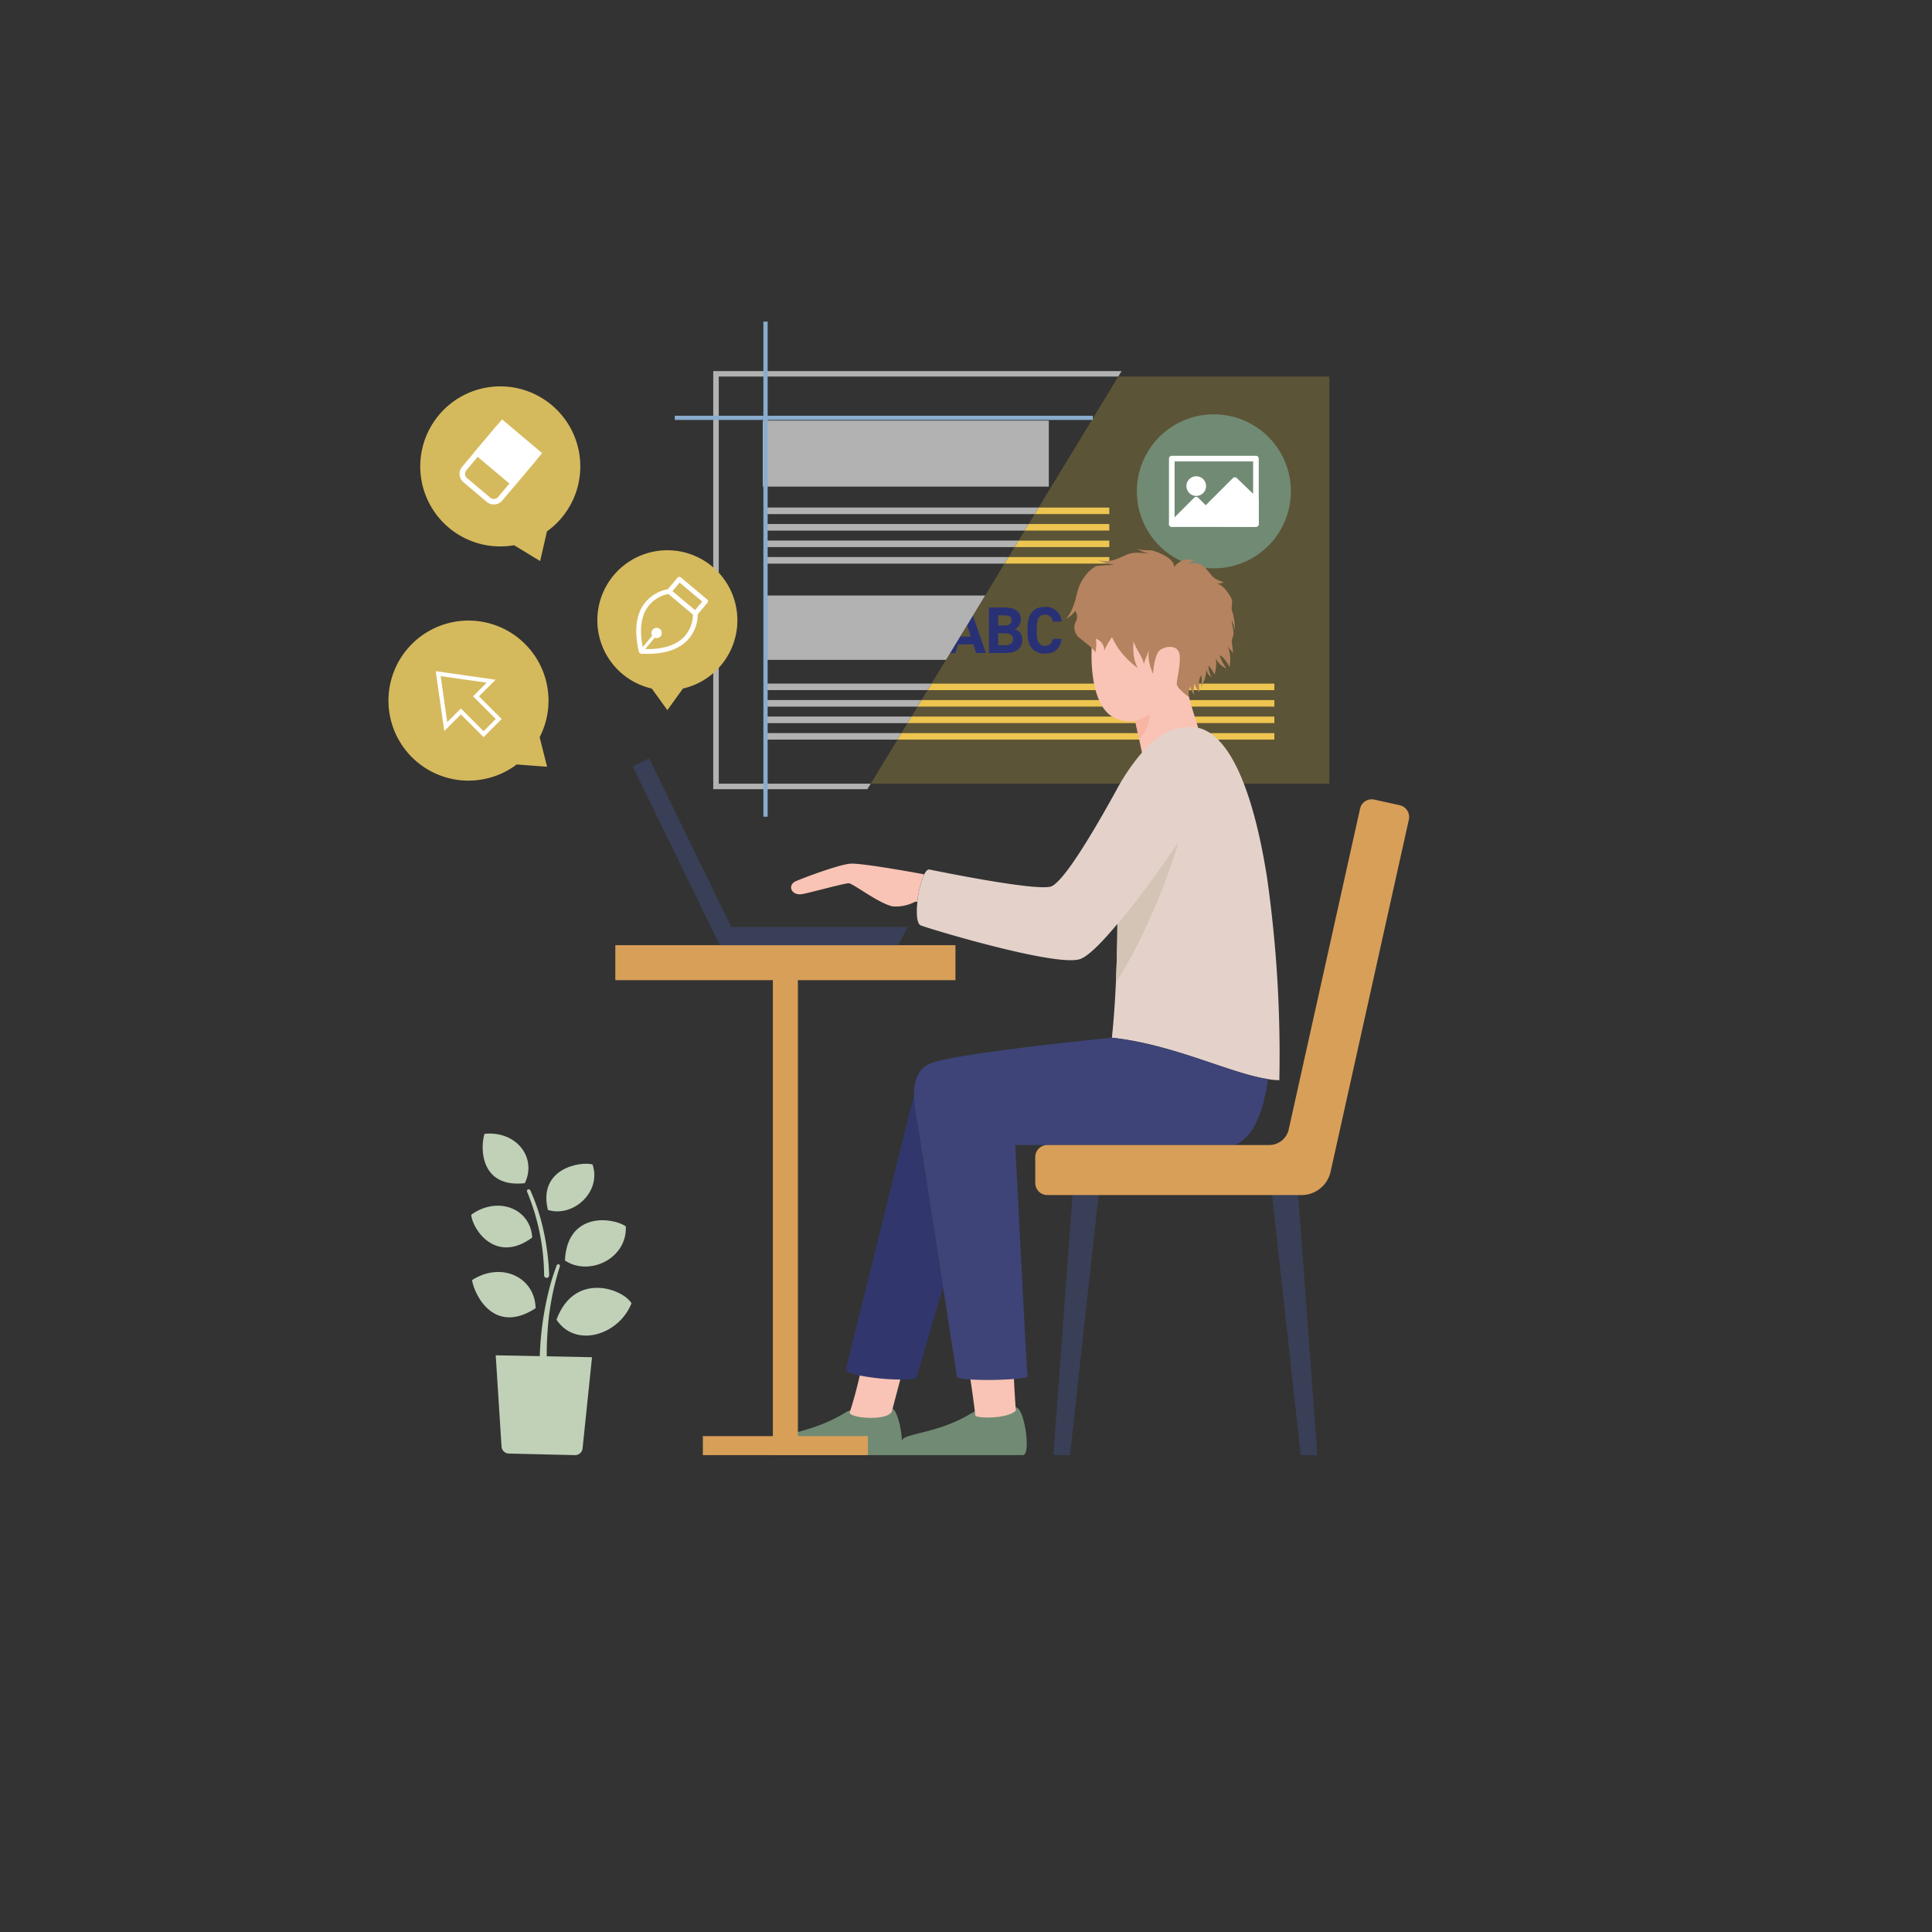 <svg xmlns="http://www.w3.org/2000/svg" xmlns:xlink="http://www.w3.org/1999/xlink" width="460" height="460" viewBox="0 0 460 460">
  <rect x="0" y="0" width="460" height="460" fill="#333333" stroke="none"/>
  <defs>
    <clipPath id="clip-path">
      <rect id="長方形_10259" data-name="長方形 10259" width="243.014" height="269.896" fill="none"/>
    </clipPath>
    <clipPath id="clip-path-2">
      <rect id="長方形_10258" data-name="長方形 10258" width="109.201" height="96.926" fill="none"/>
    </clipPath>
  </defs>
  <g id="グループ_534" data-name="グループ 534" transform="translate(12101 15842)">
    <rect id="長方形_139" data-name="長方形 139" width="460" height="460" transform="translate(-12101 -15842)" fill="none"/>
    <g id="グループ_480" data-name="グループ 480" transform="translate(-12008.5 -15765.436)">
      <g id="グループ_479" data-name="グループ 479" clip-path="url(#clip-path)">
        <g id="グループ_478" data-name="グループ 478" transform="translate(114.82 13.098)" opacity="0.2">
          <g id="グループ_477" data-name="グループ 477">
            <g id="グループ_476" data-name="グループ 476" clip-path="url(#clip-path-2)">
              <path id="パス_1762" data-name="パス 1762" d="M105.581,77.456l-3.428,5.637h81.611v1.567H101.2l-1.437,2.363h84v1.567H98.812l-1.437,2.363h86.39v1.567H96.423l-1.437,2.363h88.779v1.567H94.032l-6.371,10.478h109.2V10H146.6L127.639,41.179H144.47v1.567H126.686l-1.437,2.363H144.47v1.567H124.3l-1.437,2.363h21.61V50.6H121.908l-1.437,2.363h24v1.567H119.518l-4.622,7.6Z" transform="translate(-87.662 -10)" fill="#ffd745"/>
            </g>
          </g>
        </g>
      </g>
    </g>
    <path id="パス_1763" data-name="パス 1763" d="M180.562,65.8H98.951L98,67.371h82.564Z" transform="translate(-11978.14 -15745.049)" fill="#edc550"/>
    <path id="パス_1764" data-name="パス 1764" d="M181.127,68.8h-84l-.952,1.567h84.953Z" transform="translate(-11978.704 -15744.119)" fill="#edc550"/>
    <path id="パス_1765" data-name="パス 1765" d="M181.693,71.8H95.3l-.954,1.567h87.343Z" transform="translate(-11979.27 -15743.19)" fill="#edc550"/>
    <path id="パス_1766" data-name="パス 1766" d="M182.258,74.8H93.479l-.954,1.567h89.732Z" transform="translate(-11979.835 -15742.261)" fill="#edc550"/>
    <path id="パス_1767" data-name="パス 1767" d="M135.24,33.8H118.408l-.952,1.567H135.24Z" transform="translate(-11972.111 -15754.963)" fill="#edc550"/>
    <path id="パス_1768" data-name="パス 1768" d="M135.805,36.8H116.584l-.952,1.567h20.174Z" transform="translate(-11972.677 -15754.033)" fill="#edc550"/>
    <path id="パス_1769" data-name="パス 1769" d="M136.37,39.8H114.76l-.952,1.567H136.37Z" transform="translate(-11973.242 -15753.104)" fill="#edc550"/>
    <path id="パス_1770" data-name="パス 1770" d="M136.935,42.8h-24l-.952,1.567h24.952Z" transform="translate(-11973.807 -15752.175)" fill="#edc550"/>
    <path id="パス_1771" data-name="パス 1771" d="M101.235,62.814l3.771-10.839h2.1l3.77,10.839H108.54l-.659-2.058h-3.629l-.66,2.058Zm3.6-3.911h2.451l-1.226-3.817Z" transform="translate(-11977.137 -15749.333)" fill="#283175"/>
    <g id="グループ_482" data-name="グループ 482" transform="translate(-12008.5 -15765.436)">
      <g id="グループ_481" data-name="グループ 481" clip-path="url(#clip-path)">
        <path id="パス_1772" data-name="パス 1772" d="M112.771,51.975c2.561,0,3.96.91,3.96,2.844a2.439,2.439,0,0,1-1.43,2.308,2.516,2.516,0,0,1,1.775,2.576c0,1.68-1.1,3.111-3.958,3.111h-3.974V51.975Zm-1.429,4.288h1.46c1.21,0,1.729-.472,1.729-1.242,0-.753-.377-1.193-1.963-1.193h-1.226Zm0,4.7h1.586c1.32,0,1.949-.5,1.949-1.43,0-1.02-.676-1.413-2.153-1.413h-1.382Z" transform="translate(33.813 16.102)" fill="#283175"/>
        <path id="パス_1773" data-name="パス 1773" d="M122.18,55.371a1.8,1.8,0,0,0-1.869-1.649c-1.273,0-1.949.863-1.949,2.937V58.2c0,2.011.676,2.937,1.949,2.937,1.1,0,1.633-.549,1.869-1.648h2.089c-.361,2.434-1.728,3.5-3.958,3.5-2.435,0-4.148-1.477-4.148-4.791v-1.54c0-3.345,1.713-4.791,4.148-4.791a3.711,3.711,0,0,1,3.974,3.5Z" transform="translate(35.988 16.069)" fill="#283175"/>
        <path id="パス_1774" data-name="パス 1774" d="M172.708,35.2A18.337,18.337,0,1,1,154.37,16.86,18.337,18.337,0,0,1,172.708,35.2" transform="translate(42.144 5.223)" fill="#718a74"/>
        <path id="パス_1775" data-name="パス 1775" d="M19.49,187.911l1.386,21.719a1.787,1.787,0,0,0,1.739,1.673l15.736.377a1.786,1.786,0,0,0,1.819-1.6l2.249-21.711Z" transform="translate(6.038 58.216)" fill="#c0d1b8"/>
        <path id="パス_1776" data-name="パス 1776" d="M29.262,178.159a53,53,0,0,0-4.07-19.863.42.42,0,0,1,.77-.331,47.413,47.413,0,0,1,3.21,9.873,57.648,57.648,0,0,1,1.282,10.321.6.6,0,1,1-1.193,0" transform="translate(7.793 48.862)" fill="#c0d1b8"/>
        <path id="パス_1777" data-name="パス 1777" d="M27.5,193.281a73.8,73.8,0,0,1,2.352-16.429,53.747,53.747,0,0,1,1.7-5.268.4.4,0,0,1,.744.272,63.8,63.8,0,0,0-2.977,16c-.118,1.811-.183,3.648-.156,5.432a.83.83,0,0,1-1.661-.008" transform="translate(8.521 53.078)" fill="#c0d1b8"/>
        <path id="パス_1778" data-name="パス 1778" d="M48.4,179.321c-2.212-3.56-13.647-7.542-17.863,3.908,4.5,6.846,14.845,3.729,17.863-3.908" transform="translate(9.461 54.416)" fill="#c0d1b8"/>
        <path id="パス_1779" data-name="パス 1779" d="M46.572,164.816c-3.087-2.148-13.953-3.559-14.5,8.123,5.607,3.821,14.836-.3,14.5-8.123" transform="translate(9.936 50.61)" fill="#c0d1b8"/>
        <path id="パス_1780" data-name="パス 1780" d="M15.181,174.694c.625,3.721,5.348,13.089,15.141,6.7-.134-7.339-8.084-11.207-15.141-6.7" transform="translate(4.703 53.524)" fill="#c0d1b8"/>
        <path id="パス_1781" data-name="パス 1781" d="M39.681,153.249c-3.053-.778-13.01,1.048-10.621,10.84,6.123,1.882,12.86-4.436,10.621-10.84" transform="translate(8.889 47.428)" fill="#c0d1b8"/>
        <path id="パス_1782" data-name="パス 1782" d="M15.034,162.869c.313,3.582,5.9,11.795,14.531,5.432-.439-7.035-8.309-9.928-14.531-5.432" transform="translate(4.658 49.79)" fill="#c0d1b8"/>
        <path id="パス_1783" data-name="パス 1783" d="M17.552,147.666c-1.033,3.3-1.057,12.919,9.6,11.756,2.935-6.055-1.961-12.514-9.6-11.756" transform="translate(5.303 45.729)" fill="#c0d1b8"/>
        <path id="パス_1784" data-name="パス 1784" d="M149.953,66.16a36.893,36.893,0,0,0,1.332,8.016c.867,3.035,2.5,8.089,2.5,8.089-4.907-.905-9.264.786-13.6,5.74l-.024-.024c-.475-2.333-1.963-9.18-1.963-9.18a8.387,8.387,0,0,1-5.848-1.3c-5.049-3.644-5.1-15.433-3.931-21.221,1.889-6.085,9.411-3.44,11.6.2.809,1.405,10.793-.335,9.936,9.676" transform="translate(39.591 16.314)" fill="#f9c4b5"/>
        <path id="パス_1785" data-name="パス 1785" d="M135.733,73.009a13.885,13.885,0,0,0,3.471-1.656,9.4,9.4,0,0,1-2.527,6.028Z" transform="translate(42.051 22.106)" fill="#f7b5a2"/>
        <path id="パス_1786" data-name="パス 1786" d="M98.315,197.721c1.823.968,3.307,11.09,1.34,11.09H70c0-1.429.31-3.5,1.548-4.168,2.121-1.143,8.942-1.811,15.715-6.074,1.644-1.035,8.769-2.06,11.052-.849" transform="translate(21.686 61.085)" fill="#718a74"/>
        <path id="パス_1787" data-name="パス 1787" d="M86.517,190.664c4.093-1.34,9.639,1.265,9.639,1.265s-1.652,6.215-2.27,8.6c-1.012,2.324-9.639,1.675-10.066.346a103.25,103.25,0,0,0,2.7-10.207" transform="translate(25.968 58.95)" fill="#f9c4b5"/>
        <path id="パス_1788" data-name="パス 1788" d="M120.995,197.6c1.823.968,3.3,11.263,1.332,11.263H92.673c0-1.429.309-3.5,1.548-4.168,2.119-1.143,8.928-1.587,15.758-5.755,2.927-1.787,8.732-2.552,11.015-1.34" transform="translate(28.711 61.035)" fill="#718a74"/>
        <path id="パス_1789" data-name="パス 1789" d="M100.152,147.076c.286,1.548,3.525,22.389,6.144,39.251-2.334,7.6-6.072,20.7-6.334,21.435-.215.43-2,.6-4.335.548a52.085,52.085,0,0,1-9.765-1.071c-1.715-.381-2.834-.881-2.715-1.405,1.263-4.858,14.218-57.518,16.219-65.163a37.355,37.355,0,0,0,.786,6.406" transform="translate(25.757 43.581)" fill="#31376d"/>
        <path id="パス_1790" data-name="パス 1790" d="M99.061,107.631c2.977.6,26.318,5.358,29.129,3.954,2.786-1.405,8.574-10.552,15.219-22.6a50.424,50.424,0,0,1,6.312-9.289c4.334-4.954,8.693-6.645,13.6-5.74,7.835,2.191,13.1,16.5,16.1,35.584a298.5,298.5,0,0,1,2.93,48.253,18.042,18.042,0,0,1-2.692-.262c-9.123-1.382-22.341-8.241-37.179-9.86,1.31-12.124,1.31-26.985,1.31-26.985l-.047-.048c-3.478,4.169-6.764,7.551-8.765,8.288-3.834,1.405-19.625-2.6-29.6-5.43-4.525-1.286-7.837-2.334-8.408-2.571-.929-.381-1.1-2.859-.786-5.6a20.933,20.933,0,0,1,1.6-6.5c.4-.809.834-1.286,1.286-1.191" transform="translate(29.753 22.839)" fill="#e4d2ca"/>
        <path id="パス_1791" data-name="パス 1791" d="M147.209,94.5s-5.149,18.056-14.98,33.662c.352-7.689.346-13.919.346-13.919,7.077-8.324,14.634-19.743,14.634-19.743" transform="translate(40.965 29.277)" fill="#d3c4b5"/>
        <path id="パス_1792" data-name="パス 1792" d="M105.75,192.156a95.077,95.077,0,0,0,10.361-.54s.238,5.041.5,8.3c-1.8,1.929-8.8,1.929-9.64,1.234-.639-5.285-1.221-8.9-1.221-8.9Z" transform="translate(32.762 59.364)" fill="#f9c4b5"/>
        <path id="パス_1793" data-name="パス 1793" d="M97.52,108.732c-3.144-.477-9.575-5.478-10.6-5.526-.929-.024-8.693,2.1-10.884,2.549-2.858.6-3.81-2.119-1.738-3.024,1.619-.739,10.67-4.144,13.195-4.193,3.333-.071,17.244,2.525,17.244,2.525l.119.071a20.93,20.93,0,0,0-1.6,6.5l-.524-.048a9.749,9.749,0,0,1-5.216,1.143" transform="translate(22.673 30.527)" fill="#f9c4b5"/>
        <path id="パス_1794" data-name="パス 1794" d="M102.459,189.577c-2.62-16.862-5.859-37.7-6.144-39.251a37.337,37.337,0,0,1-.786-6.406c-.048-3.145.737-6.122,3.691-7.526,5.192-2.453,43.419-6.216,43.419-6.216,14.839,1.619,28.056,8.478,37.179,9.86l-.024.119c-.6,4.311-2.406,13.647-8,15.576H119.632c.833,15.981,2.215,44.228,2.905,55.113-.047.262-1.548.477-3.644.62a79.352,79.352,0,0,1-10.361.071c-1.62-.118-2.739-.356-2.787-.69-.214-1.382-1.643-10.5-3.286-21.269" transform="translate(29.595 40.33)" fill="#3e4477"/>
        <path id="パス_1795" data-name="パス 1795" d="M84.7,121.693h37.512v-8.336H41.232v8.336H78.743V230.252H62.071v4.525h39.3v-4.525H84.7V121.693Z" transform="translate(12.774 35.119)" fill="#d89f59"/>
        <path id="パス_1796" data-name="パス 1796" d="M67.844,119.522H109.93l-2.383,4.359H65.129L44.384,81.319l3.906-1.929L67.844,119.5Z" transform="translate(13.751 24.595)" fill="#393f56"/>
        <path id="パス_1797" data-name="パス 1797" d="M120.865,220.846l4.6-62.52H131.7c-.025,0-6.883,62.52-6.883,62.52Z" transform="translate(37.445 49.05)" fill="#393f56"/>
        <path id="パス_1798" data-name="パス 1798" d="M166.8,158.326c0-.143,4.6,62.518,4.6,62.518h-3.953l-6.883-62.518Z" transform="translate(49.744 49.05)" fill="#393f56"/>
        <path id="パス_1799" data-name="パス 1799" d="M204.356,88.251a2.87,2.87,0,0,1,2.168,3.405l-18.649,83.885a7.08,7.08,0,0,1-6.883,5.525H120.424a2.867,2.867,0,0,1-2.858-2.858v-6.193a2.867,2.867,0,0,1,2.858-2.858h52.851a4.762,4.762,0,0,0,4.645-3.74L194.9,89.084a2.827,2.827,0,0,1,3.406-2.166Z" transform="translate(36.423 26.905)" fill="#d89f59"/>
        <path id="パス_1800" data-name="パス 1800" d="M162.581,41.323H142.542a.667.667,0,0,1-.668-.668V25.068a.668.668,0,0,1,.668-.668h20.039a.668.668,0,0,1,.668.668V40.655a.667.667,0,0,1-.668.668M143.21,39.987h18.7V25.736h-18.7Z" transform="translate(43.954 7.559)" fill="#fff"/>
        <path id="パス_1801" data-name="パス 1801" d="M142.384,39.287l5.814-5.814,2.274,2.273,6.931-6.93,5.02,4.842v5.63s-19.829-.211-20.04,0" transform="translate(44.112 8.927)" fill="#fff"/>
        <path id="パス_1802" data-name="パス 1802" d="M142.542,40.113a.669.669,0,0,1-.473-1.141l5.814-5.814a.666.666,0,0,1,.944,0l1.8,1.8,6.46-6.459a.666.666,0,0,1,.935-.009l5.021,4.842a.667.667,0,0,1,.2.481v5.631a.666.666,0,0,1-.2.474.682.682,0,0,1-.477.194c-7.453-.08-18.788-.152-19.84-.029a.693.693,0,0,1-.193.029m.472-.2h0m4.817-1.235c1.358,0,2.968.005,4.814.014,3.86.021,7.742.058,9.268.072V34.1l-4.343-4.19L151.1,36.376a.669.669,0,0,1-.944,0l-1.8-1.8L144.232,38.7c.415,0,.917-.008,1.527-.01s1.3-.005,2.072-.005" transform="translate(43.953 8.769)" fill="#fff"/>
        <path id="パス_1803" data-name="パス 1803" d="M148.9,30.3a1.67,1.67,0,1,1-1.67-1.67,1.67,1.67,0,0,1,1.67,1.67" transform="translate(45.095 8.87)" fill="#fff"/>
        <path id="パス_1804" data-name="パス 1804" d="M147.385,32.8a2.338,2.338,0,1,1,2.338-2.338,2.341,2.341,0,0,1-2.338,2.338m0-3.34a1,1,0,1,0,1,1,1,1,0,0,0-1-1" transform="translate(44.937 8.712)" fill="#fff"/>
        <path id="パス_1805" data-name="パス 1805" d="M143.907,71.092s.263-4.736,1.776-5.724,4.212-1.119,4.541,1.183-.724,5.99-.658,7.043,2.867,3.013,2.867,3.013a4.747,4.747,0,0,1,.38-2.558,3.906,3.906,0,0,0,.914,2.084,4.8,4.8,0,0,1,.127-2.81,4.175,4.175,0,0,0,1.1,2.18s-.473-2.967.443-4.042a7.416,7.416,0,0,1-.064,2.779,8.23,8.23,0,0,0,1.263-4.355,2.473,2.473,0,0,0,1.263,2.018,5.405,5.405,0,0,1-.757-2.778,8.924,8.924,0,0,1,1.451,2.18s.79-2.651.19-4.073a5.162,5.162,0,0,0,2.651,2.62,15.079,15.079,0,0,1-1.646-3.1c.884.1,2.056,2.122,2.372,2.752a9.485,9.485,0,0,0-.41-5.049c.978,1.735,1.191,1.01,1.285,2.274-.115-2.73-.6-3.167-.115-4.316.561-1.32-.317-3.1-.191-3.89a6.449,6.449,0,0,1,.694,2.367,13.552,13.552,0,0,0-.536-4.388c-.631-1.42.41-2.241-.506-3.757S160.514,50,159,49.526a2.514,2.514,0,0,0,1.767-.254,6.623,6.623,0,0,1-1.966-.791c-.884-.57-.938-.849-2.138-2.238a4.1,4.1,0,0,0-4.418-1.326,3.827,3.827,0,0,1,1.515-.82,4.2,4.2,0,0,0-4.861,1.671c.316-2.018-3.6-3.534-4.8-3.912s-2.81.094-4.292-.663a8.776,8.776,0,0,0,3.251,1.261c-2.3-.093-3.629-.567-6,.537s-3.724,1.591-6.249,1.053a13.985,13.985,0,0,0,3.977,1.105s-3.777.139-4.409.327-3.643,2.275-4.612,6.637c-.91,4.1-2.334,5.776-2.713,5.965a6.489,6.489,0,0,0,2.356-1.959,2.528,2.528,0,0,1,.056,2.671,3.1,3.1,0,0,0,1.126,3.9c1.863,1.547,3.559,2.74,3.559,3.436a8.868,8.868,0,0,0,.153-3.377,2.949,2.949,0,0,1,1.99,2.871,17.619,17.619,0,0,1,1.83-3.218s.6,1.166,1.294,2.334a20.7,20.7,0,0,0,4.892,5.019c-1.388-2.337-1.1-5.493-1.041-6.439.663,2.208,2.3,3.944,2.43,5.429.6-1.674,1.484-3.819,1.484-3.819s-1.147,1.787.72,6.164" transform="translate(38.124 12.762)" fill="#b5835f"/>
        <path id="パス_1806" data-name="パス 1806" d="M60.343,107.236V10.31h95.122l.8-1.31H59.033v99.545h36.7l.8-1.31Z" transform="translate(18.289 2.788)" fill="#b2b2b2"/>
        <rect id="長方形_10260" data-name="長方形 10260" width="68.11" height="15.718" transform="translate(89.11 23.577)" fill="#b2b2b2"/>
        <path id="パス_1807" data-name="パス 1807" d="M68.533,33.8v1.567h64.078l.952-1.567Z" transform="translate(21.232 10.473)" fill="#b2b2b2"/>
        <path id="パス_1808" data-name="パス 1808" d="M68.533,36.8v1.567h61.689l.952-1.567Z" transform="translate(21.232 11.402)" fill="#b2b2b2"/>
        <path id="パス_1809" data-name="パス 1809" d="M68.533,39.8v1.567h59.3l.952-1.567Z" transform="translate(21.232 12.332)" fill="#b2b2b2"/>
        <path id="パス_1810" data-name="パス 1810" d="M68.533,42.8v1.567h56.911L126.4,42.8Z" transform="translate(21.232 13.261)" fill="#b2b2b2"/>
        <path id="パス_1811" data-name="パス 1811" d="M68.533,49.8v15.32h42.973l9.315-15.32Z" transform="translate(21.232 15.43)" fill="#b2b2b2"/>
        <path id="パス_1812" data-name="パス 1812" d="M68.533,65.8v1.567h38.593l.952-1.567Z" transform="translate(21.232 20.387)" fill="#b2b2b2"/>
        <path id="パス_1813" data-name="パス 1813" d="M68.533,68.8v1.567h36.2l.952-1.567Z" transform="translate(21.232 21.316)" fill="#b2b2b2"/>
        <path id="パス_1814" data-name="パス 1814" d="M68.533,71.8v1.567h33.814L103.3,71.8Z" transform="translate(21.232 22.245)" fill="#b2b2b2"/>
        <path id="パス_1815" data-name="パス 1815" d="M68.533,74.8v1.567H99.958l.954-1.567Z" transform="translate(21.232 23.175)" fill="#b2b2b2"/>
        <path id="パス_1816" data-name="パス 1816" d="M71.306,58.25A16.672,16.672,0,1,0,50.921,74.492l3.712,5.145,3.713-5.145A16.668,16.668,0,0,0,71.306,58.25" transform="translate(11.761 12.881)" fill="#d5b95d"/>
        <path id="パス_1817" data-name="パス 1817" d="M42.394,23.454A19.054,19.054,0,1,0,28.117,49.6l6.193,3.774,1.631-7.065a19.05,19.05,0,0,0,6.453-22.854" transform="translate(1.788 3.651)" fill="#d5b95d"/>
        <path id="パス_1818" data-name="パス 1818" d="M62.108,52.167a.576.576,0,0,0-.2-.386l-6.249-5.243a.569.569,0,0,0-.8.069l-2.3,2.74a9.019,9.019,0,0,0-5.711,3.568c-1.92,2.7-2.316,6.518-1.178,11.344a.569.569,0,0,0,.521.437q.788.045,1.531.045c4.186,0,7.356-1.065,9.435-3.175a9,9,0,0,0,2.523-6.243l2.3-2.741a.568.568,0,0,0,.131-.415m-5.776,8.612c-1.948,1.967-5.028,2.913-9.169,2.817l2.253-2.686a1.231,1.231,0,1,0-.582-.487l-2.253,2.685c-.813-4.059-.417-7.259,1.181-9.518a7.971,7.971,0,0,1,4.921-3.107l5.854,4.91a7.975,7.975,0,0,1-2.206,5.386m2.7-6.457-5.377-4.512,1.707-2.034,5.377,4.512Z" transform="translate(13.952 14.376)" fill="#fff"/>
        <path id="線_121" data-name="線 121" d="M.511,117.883H-.511V0H.511Z" transform="translate(89.766 0.001)" fill="#8aacce"/>
        <path id="線_122" data-name="線 122" d="M99.545.5H0v-1H99.545Z" transform="translate(68.154 22.922)" fill="#8aacce"/>
        <path id="パス_1819" data-name="パス 1819" d="M21.792,20.891l7.55,6.354-7.26,8.625a1.308,1.308,0,0,1-1.846.16l-5.544-4.668a1.306,1.306,0,0,1-.158-1.844Zm-.158-1.846-8.1,9.628a2.617,2.617,0,0,0,.317,3.69l5.544,4.668a2.618,2.618,0,0,0,3.691-.318l8.1-9.627Z" transform="translate(4.001 5.9)" fill="#fff"/>
        <rect id="長方形_10261" data-name="長方形 10261" width="10.563" height="12.487" transform="matrix(0.644, -0.765, 0.765, 0.644, 20.23, 31.365)" fill="#fff"/>
        <path id="パス_1820" data-name="パス 1820" d="M31.324,58.836a19.054,19.054,0,1,0-.8,29.777l7.231.541L35.989,82.12a19.05,19.05,0,0,0-4.666-23.284" transform="translate(0 16.841)" fill="#d5b95d"/>
        <path id="パス_1821" data-name="パス 1821" d="M19.839,79.115l-5.4-5.4-3.956,3.956L8.444,63.411,22.7,65.448,18.745,69.4l5.4,5.4Zm-5.4-6.817,5.4,5.4,2.895-2.895-5.4-5.4,3.248-3.248L9.623,64.59l1.565,10.957Z" transform="translate(2.799 19.828)" fill="#fff"/>
      </g>
    </g>
    <rect id="長方形_10263" data-name="長方形 10263" width="243.014" height="269.896" transform="translate(-12008.5 -15765.436)" fill="none"/>
  </g>
</svg>
